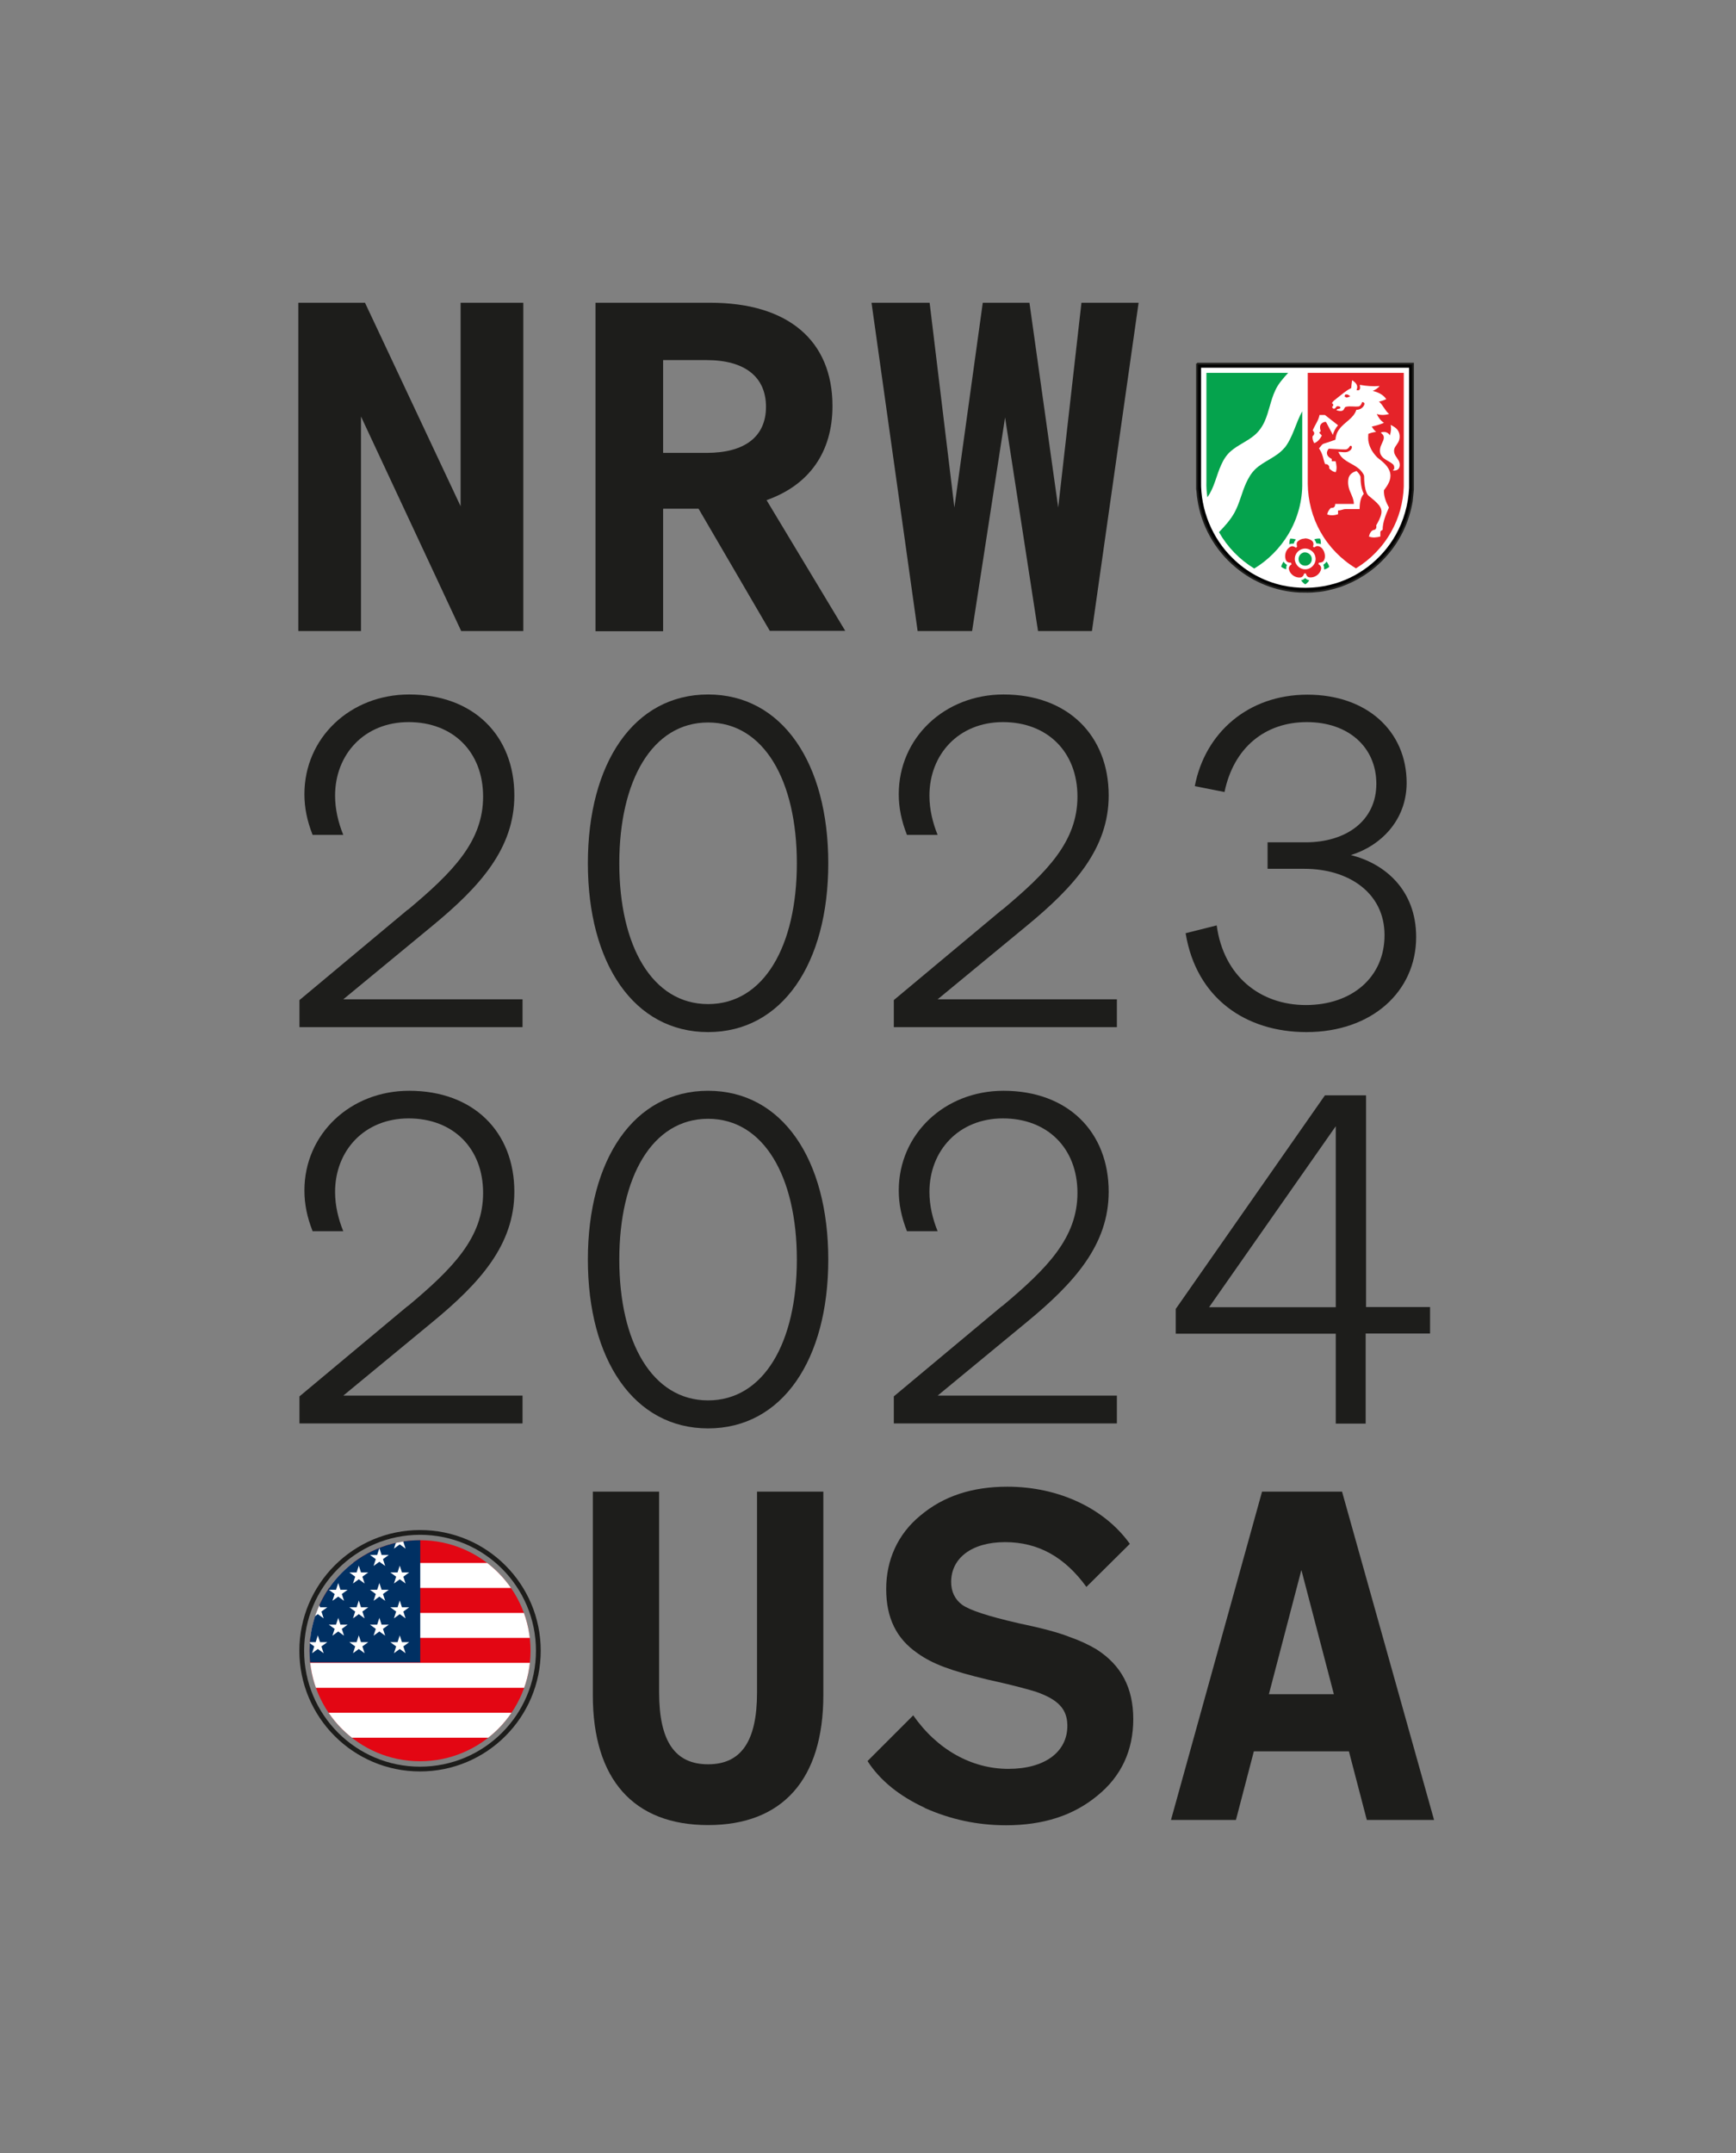 <?xml version="1.0" encoding="UTF-8"?> <svg xmlns="http://www.w3.org/2000/svg" xmlns:xlink="http://www.w3.org/1999/xlink" id="Ebene_1" data-name="Ebene 1" viewBox="0 0 91.13 113.01"><rect x="0" y="0" width="91.13" height="113.01" fill="#808080" stroke="none"/><defs><style> .cls-1, .cls-2, .cls-3 { fill: none; } .cls-4 { fill: #003063; } .cls-5 { fill: #fff; } .cls-6 { fill: #e52329; } .cls-7 { fill: #e30613; } .cls-8 { fill: #05a34d; } .cls-9 { fill: #1d1d1b; } .cls-10 { stroke: #fff; stroke-width: 1.31px; } .cls-10, .cls-11 { fill: #010101; } .cls-10, .cls-11, .cls-3 { stroke-miterlimit: 10; } .cls-11 { stroke-width: .1px; } .cls-11, .cls-3 { stroke: #1d1d1b; } .cls-2 { clip-path: url(#clippath); } .cls-3 { stroke-width: .25px; } </style><clipPath id="clippath"><circle class="cls-1" cx="22.05" cy="86.64" r="5.8"></circle></clipPath></defs><g id="surface0"><path id="schwarz" class="cls-11" d="m62.84,19.09c3.78,0,7.56,0,11.33,0,0,2.2,0,4.4,0,6.61-.02.2-.04.39-.06.59-.18,1.1-.68,2.14-1.44,2.95-.63.69-1.44,1.21-2.32,1.52-.41.13-.83.24-1.26.27-.29.04-.59.02-.88.02-1.21-.06-2.4-.53-3.33-1.32-1.07-.89-1.79-2.18-1.98-3.56-.03-.17-.03-.34-.06-.51,0-2.19,0-4.39,0-6.58Z"></path><path id="weiss" class="cls-5" d="m63.05,19.3c3.64,0,7.28,0,10.92,0,0,1.57,0,3.15,0,4.72,0,.53,0,1.06,0,1.59-.04.86-.28,1.71-.7,2.46-.73,1.3-2.01,2.29-3.47,2.63-.82.2-1.68.2-2.5.02-.98-.22-1.89-.72-2.6-1.43-1.07-1.04-1.68-2.54-1.65-4.03,0-1.99,0-3.98,0-5.96Z"></path><g id="gruen"><path id="gruen_oben" data-name="gruen oben" class="cls-8" d="m63.33,19.57c1.43,0,2.86,0,4.29,0-.26.29-.52.57-.68.93-.24.51-.32,1.09-.55,1.61-.13.29-.32.56-.57.76-.38.31-.84.49-1.21.81-.22.19-.38.44-.5.71-.26.56-.36,1.2-.73,1.71-.04-.28-.06-.56-.05-.83,0-1.89,0-3.79,0-5.68Z"></path><path id="gruen_unten" data-name="gruen unten" class="cls-8" d="m67.43,23.51c.45-.57.58-1.3.93-1.92,0,1.24,0,2.48,0,3.73.02.95-.24,1.9-.73,2.72-.44.73-1.06,1.36-1.79,1.8-.77-.47-1.41-1.13-1.85-1.91.3-.31.6-.64.81-1.02.27-.49.38-1.04.61-1.55.12-.26.26-.51.47-.72.46-.45,1.13-.63,1.55-1.14Z"></path></g><path id="rot" class="cls-6" d="m68.65,25.4c0-1.94,0-3.89,0-5.83,1.68,0,3.36,0,5.04,0,0,1.99,0,3.98,0,5.97-.03.83-.25,1.65-.66,2.37-.44.79-1.08,1.45-1.85,1.92-.77-.46-1.42-1.13-1.86-1.91-.43-.76-.66-1.64-.67-2.52Z"></path><g id="pferd"><path id="koerper" class="cls-5" d="m70.98,19.95c-.02.14-.04.28-.05.42-.28.13-.51.35-.76.54-.09.08-.21.14-.25.26.1.03.08.15,0,.19.03.04.05.1.11.09.1,0,.1-.15.2-.13.06,0,.16.03.13.1-.04.04-.1.04-.15.05-.02.02-.04.04-.06.06.1.03.22.07.33.02.09-.04.08-.18.18-.2.22-.05.45.01.67-.02.1-.03.14-.14.18-.23.06,0,.14.05.11.13-.06.18-.24.28-.42.28-.14.45-.62.64-.89,1.01-.13.16-.19.36-.21.56-.2.07-.39.14-.59.2-.13.03-.18.17-.27.25.07.11.13.22.17.34.06.16.08.33.15.49.06,0,.13,0,.17.06.05.04.05.11.05.17.09.09.2.18.34.19.07-.18.04-.39-.01-.57-.07,0-.13,0-.2,0,0-.04,0-.08,0-.12-.11-.06-.23-.14-.25-.27-.02-.1.03-.2.09-.27.29.01.58.04.88.04.11,0,.19-.1.24-.19.02,0,.06,0,.07,0,.07.1-.02.22-.11.27-.17.12-.39.04-.58.05.05.09.1.18.17.26.29.32.76.41,1.04.75.07.09.16.19.15.32,0,.22.02.43.07.64.04.13.08.27.19.35.18.15.38.3.53.49.09.12.14.27.11.42-.04.23-.16.43-.27.63.03.09,0,.21-.1.23-.17.02-.24.2-.28.35.19.08.41.05.6,0,0-.08,0-.16,0-.24.01-.06.07-.08.12-.11,0-.41.17-.8.33-1.17-.15-.28-.28-.59-.26-.91.19-.25.39-.55.33-.88-.07-.37-.39-.61-.67-.83-.22-.22-.39-.48-.46-.78-.04-.15-.03-.31-.02-.47.13-.05.27-.09.41-.1-.1-.08-.17-.18-.23-.28.22-.05.44-.11.64-.2-.18-.11-.29-.28-.38-.46.21.07.44.06.65,0-.22-.18-.31-.46-.53-.65.13-.03.26-.07.38-.13-.16-.24-.44-.37-.71-.43.13-.06.27-.14.36-.26-.35.03-.7,0-1.04-.06.01.09.04.19-.02.26-.04.04-.1.02-.15.02.02-.07.05-.15.03-.22-.03-.13-.14-.23-.26-.3Zm-.29.75c.07,0,.14.06.19.1-.06.03-.12.05-.19.07-.04-.02-.07-.04-.11-.06.01-.03.02-.06.03-.09.02-.02.05-.02.07-.02Z"></path><path id="huf_oben" data-name="huf oben" class="cls-5" d="m69.26,21.78c.1,0,.19,0,.29,0,.23.18.46.36.69.54-.13.15-.23.32-.27.51-.12-.22-.23-.44-.35-.66-.02-.04-.07-.03-.1-.02-.08.02-.16.07-.2.15-.05.11-.02.23.01.33-.03.03-.06.06-.08.08.05.05.09.1.14.15-.09.17-.21.33-.4.4-.07-.11-.1-.24-.09-.36.04-.04.09-.09.09-.16,0-.06-.05-.11-.08-.15.11-.28.31-.52.36-.82Z"></path><path id="schweif" class="cls-5" d="m72.98,22.29c.16.08.33.17.42.33.1.18.1.41,0,.59-.08.15-.23.28-.22.46,0,.2.15.34.24.5.07.13.09.31,0,.43-.07.09-.2.11-.31.09.02-.02.05-.05.07-.07.03-.1,0-.21-.08-.27-.19-.16-.46-.23-.59-.44-.11-.17-.08-.39,0-.56.05-.14.15-.27.13-.42-.01-.1-.09-.16-.16-.22.16-.09.39-.03.48.14.06-.18.08-.37.04-.55Z"></path><path id="huf_unten" data-name="huf unten" class="cls-5" d="m70.81,25.04c.06-.17.23-.27.4-.32.09.09.18.19.21.31,0,.3.04.61.17.89-.19.22-.21.52-.22.8-.25,0-.5,0-.74,0-.13,0-.25.08-.39.07,0,.07,0,.13,0,.2-.18.06-.39.08-.57.01.02-.13.1-.25.19-.34.06,0,.12,0,.17-.04.05-.04.06-.11.06-.17.33,0,.65,0,.98,0,0-.24-.12-.46-.21-.68-.09-.23-.13-.5-.05-.74Z"></path></g><g id="blume"><path id="blume_nw" data-name="blume nw" class="cls-8" d="m67.68,28.57c0-.1.01-.2.05-.3.1,0,.21.01.3.05-.06.06-.1.13-.11.21-.08,0-.16,0-.24.04Z"></path><path id="blume_no" data-name="blume no" class="cls-8" d="m68.99,28.31c.1-.04.2-.05.31-.04.03.09.04.19.04.29-.08-.03-.16-.04-.24-.04-.02-.08-.06-.15-.11-.21Z"></path><path id="blume_mitte" data-name="blume mitte" class="cls-8" d="m68.39,29.01c.21-.08.47.09.47.32.02.2-.17.38-.36.36-.17,0-.32-.14-.33-.31-.02-.16.08-.32.23-.37Z"></path><path id="blume_ring" data-name="blume ring" class="cls-6" d="m68.48,28.27c-.13,0-.25.05-.35.14-.08.07-.07.18-.04.28-.02.02-.04.04-.06.06-.08-.06-.18-.11-.28-.06-.24.12-.34.43-.26.68.04.12.16.18.28.16,0,.03.02.06.03.09-.09.05-.16.14-.14.25.05.27.33.47.6.44.11-.01.18-.11.2-.21.03,0,.06,0,.09,0,.02.09.07.18.17.2.28.05.58-.16.63-.44.02-.11-.05-.2-.14-.25,0-.02.02-.06.03-.08.09,0,.18-.01.24-.09.11-.16.08-.37,0-.54-.06-.12-.18-.24-.33-.24-.07,0-.11.05-.17.07-.02-.01-.04-.03-.06-.05.06-.11.03-.25-.08-.32-.1-.07-.24-.11-.36-.1Zm.03.52c.25,0,.5.19.54.44.08.34-.23.68-.57.65-.28-.01-.52-.28-.51-.56,0-.22.16-.43.37-.5.06-.02.12-.03.17-.03Z"></path><path id="blume_sw" data-name="blume sw" class="cls-8" d="m67.25,29.75c.03-.1.07-.19.13-.27.05.07.11.13.18.17-.04.07-.04.15-.04.23-.1-.03-.19-.07-.27-.14Z"></path><path id="blume_so" data-name="blume so" class="cls-8" d="m69.46,29.65c.07-.05.13-.11.18-.17.06.08.11.17.14.27-.08.07-.17.12-.27.14,0-.08,0-.16-.04-.24Z"></path><path id="blume_s" data-name="blume s" class="cls-8" d="m68.51,30.34c.06.06.14.1.22.12-.06.09-.13.16-.21.21-.09-.05-.16-.13-.22-.21.08-.02.16-.06.21-.12Z"></path></g></g><circle class="cls-3" cx="22.05" cy="86.64" r="6.21"></circle><g class="cls-2"><g><rect class="cls-7" x="2.39" y="74.55" width="45.79" height="24.34"></rect><path class="cls-10" d="m9.14,80.07h32.3m0,2.62H9.14m0,2.62h32.3m0,2.62H9.14m0,2.62h32.3m0,2.62H9.14"></path><rect class="cls-4" x="9.14" y="78.1" width="12.92" height="9.15"></rect><g><g id="s18"><g id="s9"><g id="s5"><g id="s4"><path id="s" class="cls-5" d="m10.22,78.5l.31.95-.8-.58h.99l-.8.58.31-.95Z"></path><path id="s-2" data-name="s" class="cls-5" d="m10.22,80.33l.31.95-.8-.58h.99l-.8.58.31-.95Z"></path><path id="s-3" data-name="s" class="cls-5" d="m10.22,82.16l.31.95-.8-.58h.99l-.8.58.31-.95Z"></path><path id="s-4" data-name="s" class="cls-5" d="m10.22,83.99l.31.95-.8-.58h.99l-.8.58.31-.95Z"></path></g><path id="s-5" data-name="s" class="cls-5" d="m10.22,85.82l.31.95-.8-.58h.99l-.8.58.31-.95Z"></path></g><g id="s4-2" data-name="s4"><path id="s-6" data-name="s" class="cls-5" d="m11.29,79.41l.31.95-.8-.58h.99l-.8.58.31-.95Z"></path><path id="s-7" data-name="s" class="cls-5" d="m11.29,81.24l.31.95-.8-.58h.99l-.8.58.31-.95Z"></path><path id="s-8" data-name="s" class="cls-5" d="m11.29,83.07l.31.95-.8-.58h.99l-.8.58.31-.95Z"></path><path id="s-9" data-name="s" class="cls-5" d="m11.29,84.9l.31.95-.8-.58h.99l-.8.58.31-.95Z"></path></g></g><g id="s9-2" data-name="s9"><g id="s5-2" data-name="s5"><g id="s4-3" data-name="s4"><path id="s-10" data-name="s" class="cls-5" d="m12.37,78.5l.31.95-.8-.58h.99l-.8.58.31-.95Z"></path><path id="s-11" data-name="s" class="cls-5" d="m12.37,80.33l.31.95-.8-.58h.99l-.8.58.31-.95Z"></path><path id="s-12" data-name="s" class="cls-5" d="m12.37,82.16l.31.95-.8-.58h.99l-.8.58.31-.95Z"></path><path id="s-13" data-name="s" class="cls-5" d="m12.37,83.99l.31.95-.8-.58h.99l-.8.58.31-.95Z"></path></g><path id="s-14" data-name="s" class="cls-5" d="m12.37,85.82l.31.95-.8-.58h.99l-.8.58.31-.95Z"></path></g><g id="s4-4" data-name="s4"><path id="s-15" data-name="s" class="cls-5" d="m13.45,79.41l.31.95-.8-.58h.99l-.8.58.31-.95Z"></path><path id="s-16" data-name="s" class="cls-5" d="m13.45,81.24l.31.95-.8-.58h.99l-.8.58.31-.95Z"></path><path id="s-17" data-name="s" class="cls-5" d="m13.45,83.07l.31.95-.8-.58h.99l-.8.58.31-.95Z"></path><path id="s-18" data-name="s" class="cls-5" d="m13.45,84.9l.31.95-.8-.58h.99l-.8.58.31-.95Z"></path></g></g></g><g id="s18-2" data-name="s18"><g id="s9-3" data-name="s9"><g id="s5-3" data-name="s5"><g id="s4-5" data-name="s4"><path id="s-19" data-name="s" class="cls-5" d="m14.52,78.5l.31.95-.8-.58h.99l-.8.58.31-.95Z"></path><path id="s-20" data-name="s" class="cls-5" d="m14.52,80.33l.31.95-.8-.58h.99l-.8.58.31-.95Z"></path><path id="s-21" data-name="s" class="cls-5" d="m14.52,82.16l.31.95-.8-.58h.99l-.8.58.31-.95Z"></path><path id="s-22" data-name="s" class="cls-5" d="m14.52,83.99l.31.95-.8-.58h.99l-.8.58.31-.95Z"></path></g><path id="s-23" data-name="s" class="cls-5" d="m14.52,85.82l.31.95-.8-.58h.99l-.8.58.31-.95Z"></path></g><g id="s4-6" data-name="s4"><path id="s-24" data-name="s" class="cls-5" d="m15.6,79.41l.31.95-.8-.58h.99l-.8.58.31-.95Z"></path><path id="s-25" data-name="s" class="cls-5" d="m15.6,81.24l.31.95-.8-.58h.99l-.8.58.31-.95Z"></path><path id="s-26" data-name="s" class="cls-5" d="m15.6,83.07l.31.95-.8-.58h.99l-.8.58.31-.95Z"></path><path id="s-27" data-name="s" class="cls-5" d="m15.6,84.9l.31.95-.8-.58h.99l-.8.58.31-.95Z"></path></g></g><g id="s9-4" data-name="s9"><g id="s5-4" data-name="s5"><g id="s4-7" data-name="s4"><path id="s-28" data-name="s" class="cls-5" d="m16.68,78.5l.31.95-.8-.58h.99l-.8.58.31-.95Z"></path><path id="s-29" data-name="s" class="cls-5" d="m16.68,80.33l.31.95-.8-.58h.99l-.8.58.31-.95Z"></path><path id="s-30" data-name="s" class="cls-5" d="m16.68,82.16l.31.95-.8-.58h.99l-.8.58.31-.95Z"></path><path id="s-31" data-name="s" class="cls-5" d="m16.68,83.99l.31.95-.8-.58h.99l-.8.58.31-.95Z"></path></g><path id="s-32" data-name="s" class="cls-5" d="m16.68,85.82l.31.95-.8-.58h.99l-.8.58.31-.95Z"></path></g><g id="s4-8" data-name="s4"><path id="s-33" data-name="s" class="cls-5" d="m17.75,79.41l.31.95-.8-.58h.99l-.8.58.31-.95Z"></path><path id="s-34" data-name="s" class="cls-5" d="m17.75,81.24l.31.95-.8-.58h.99l-.8.58.31-.95Z"></path><path id="s-35" data-name="s" class="cls-5" d="m17.75,83.07l.31.95-.8-.58h.99l-.8.58.31-.95Z"></path><path id="s-36" data-name="s" class="cls-5" d="m17.75,84.9l.31.95-.8-.58h.99l-.8.58.31-.95Z"></path></g></g></g><g id="s9-5" data-name="s9"><g id="s5-5" data-name="s5"><g id="s4-9" data-name="s4"><path id="s-37" data-name="s" class="cls-5" d="m18.83,78.5l.31.95-.8-.58h.99l-.8.58.31-.95Z"></path><path id="s-38" data-name="s" class="cls-5" d="m18.83,80.33l.31.95-.8-.58h.99l-.8.58.31-.95Z"></path><path id="s-39" data-name="s" class="cls-5" d="m18.83,82.16l.31.95-.8-.58h.99l-.8.58.31-.95Z"></path><path id="s-40" data-name="s" class="cls-5" d="m18.83,83.99l.31.95-.8-.58h.99l-.8.58.31-.95Z"></path></g><path id="s-41" data-name="s" class="cls-5" d="m18.83,85.82l.31.95-.8-.58h.99l-.8.58.31-.95Z"></path></g><g id="s4-10" data-name="s4"><path id="s-42" data-name="s" class="cls-5" d="m19.91,79.41l.31.95-.8-.58h.99l-.8.58.31-.95Z"></path><path id="s-43" data-name="s" class="cls-5" d="m19.91,81.24l.31.95-.8-.58h.99l-.8.58.31-.95Z"></path><path id="s-44" data-name="s" class="cls-5" d="m19.91,83.07l.31.95-.8-.58h.99l-.8.58.31-.95Z"></path><path id="s-45" data-name="s" class="cls-5" d="m19.91,84.9l.31.95-.8-.58h.99l-.8.58.31-.95Z"></path></g></g><g id="s5-6" data-name="s5"><g id="s4-11" data-name="s4"><path id="s-46" data-name="s" class="cls-5" d="m20.98,78.5l.31.95-.8-.58h.99l-.8.58.31-.95Z"></path><path id="s-47" data-name="s" class="cls-5" d="m20.98,80.33l.31.95-.8-.58h.99l-.8.58.31-.95Z"></path><path id="s-48" data-name="s" class="cls-5" d="m20.98,82.16l.31.95-.8-.58h.99l-.8.58.31-.95Z"></path><path id="s-49" data-name="s" class="cls-5" d="m20.98,83.99l.31.95-.8-.58h.99l-.8.58.31-.95Z"></path></g><path id="s-50" data-name="s" class="cls-5" d="m20.98,85.82l.31.95-.8-.58h.99l-.8.58.31-.95Z"></path></g></g></g></g><g><path class="cls-9" d="m27.47,15.89v17.23h-3.26l-5.26-11.26v11.26h-3.29V15.89h3.5l5.02,10.68v-10.68h3.29Z"></path><path class="cls-9" d="m34.81,26.72v6.41h-3.55V15.89h6.03c4.06,0,6.41,1.97,6.41,5.42,0,2.42-1.22,4.15-3.46,4.94l4.13,6.86h-3.96l-3.74-6.41h-1.85Zm0-2.95h2.28c2.02,0,3.12-.86,3.12-2.42s-1.1-2.45-3.12-2.45h-2.28v4.87Z"></path><path class="cls-9" d="m51.59,15.89h2.45l1.51,10.75,1.22-10.75h3l-2.45,17.23h-2.83l-1.73-11.21-1.73,11.21h-2.86l-2.42-17.23h3.05l1.3,10.75,1.49-10.75Z"></path><path class="cls-9" d="m21.4,47.76c2.38-1.99,3.96-3.6,3.96-5.95s-1.58-3.91-3.91-3.91-3.86,1.7-3.86,3.86c0,.72.17,1.42.43,2.06h-1.61c-.29-.74-.43-1.42-.43-2.14,0-2.95,2.4-5.23,5.5-5.23,3.38,0,5.52,2.16,5.52,5.3,0,2.78-1.8,4.78-4.3,6.84l-4.68,3.86h9.41v1.46h-11.71v-1.42l5.69-4.75Z"></path><path class="cls-9" d="m37.17,36.45c3.89,0,6.31,3.6,6.31,8.86s-2.42,8.86-6.31,8.86-6.31-3.6-6.31-8.86,2.42-8.86,6.31-8.86Zm0,16.25c2.93,0,4.66-3.05,4.66-7.39s-1.73-7.39-4.66-7.39-4.66,3.05-4.66,7.39,1.73,7.39,4.66,7.39Z"></path><path class="cls-9" d="m52.6,47.76c2.38-1.99,3.96-3.6,3.96-5.95s-1.58-3.91-3.91-3.91-3.86,1.7-3.86,3.86c0,.72.17,1.42.43,2.06h-1.61c-.29-.74-.43-1.42-.43-2.14,0-2.95,2.4-5.23,5.5-5.23,3.38,0,5.52,2.16,5.52,5.3,0,2.78-1.8,4.78-4.3,6.84l-4.68,3.86h9.41v1.46h-11.71v-1.42l5.69-4.75Z"></path><path class="cls-9" d="m62.24,48.98l1.63-.41c.36,2.66,2.28,4.18,4.68,4.18s4.13-1.44,4.13-3.67-1.9-3.48-4.2-3.48h-1.94v-1.39h1.99c2.16,0,3.72-1.15,3.72-3.07s-1.46-3.24-3.65-3.24-3.84,1.34-4.32,3.67l-1.56-.31c.53-2.78,2.78-4.8,5.91-4.8s5.21,1.92,5.21,4.63c0,1.97-1.37,3.31-2.93,3.79,1.75.43,3.43,1.8,3.43,4.3,0,2.86-2.33,4.99-5.76,4.99-3.19,0-5.78-1.78-6.34-5.18Z"></path><path class="cls-9" d="m21.4,68.56c2.38-1.99,3.96-3.6,3.96-5.95s-1.58-3.91-3.91-3.91-3.86,1.7-3.86,3.86c0,.72.17,1.42.43,2.06h-1.61c-.29-.74-.43-1.42-.43-2.14,0-2.95,2.4-5.23,5.5-5.23,3.38,0,5.52,2.16,5.52,5.3,0,2.78-1.8,4.78-4.3,6.84l-4.68,3.86h9.41v1.46h-11.71v-1.42l5.69-4.75Z"></path><path class="cls-9" d="m37.17,57.25c3.89,0,6.31,3.6,6.31,8.86s-2.42,8.86-6.31,8.86-6.31-3.6-6.31-8.86,2.42-8.86,6.31-8.86Zm0,16.25c2.93,0,4.66-3.05,4.66-7.39s-1.73-7.39-4.66-7.39-4.66,3.05-4.66,7.39,1.73,7.39,4.66,7.39Z"></path><path class="cls-9" d="m52.6,68.56c2.38-1.99,3.96-3.6,3.96-5.95s-1.58-3.91-3.91-3.91-3.86,1.7-3.86,3.86c0,.72.17,1.42.43,2.06h-1.61c-.29-.74-.43-1.42-.43-2.14,0-2.95,2.4-5.23,5.5-5.23,3.38,0,5.52,2.16,5.52,5.3,0,2.78-1.8,4.78-4.3,6.84l-4.68,3.86h9.41v1.46h-11.71v-1.42l5.69-4.75Z"></path><path class="cls-9" d="m70.12,74.73v-4.73h-8.4v-1.3l7.83-11.21h2.16v11.11h3.36v1.39h-3.38v4.73h-1.56Zm0-6.12v-9.5l-6.65,9.5h6.65Z"></path><path class="cls-9" d="m31.12,88.97v-10.68h3.48v10.54c0,2.57.84,3.77,2.57,3.77s2.57-1.2,2.57-3.77v-10.54h3.48v10.68c0,4.42-2.14,6.82-6.05,6.82s-6.05-2.4-6.05-6.82Z"></path><path class="cls-9" d="m48.54,94.88c-1.34-.62-2.35-1.44-3-2.45l2.4-2.4c1.25,1.8,3.07,2.81,4.99,2.81s3.1-.89,3.1-2.26c0-.86-.46-1.37-1.63-1.78-.31-.1-1.15-.34-2.57-.65-1.92-.46-2.88-.82-3.65-1.37-1.13-.77-1.66-1.87-1.66-3.38s.6-2.88,1.8-3.86c1.2-1.01,2.71-1.51,4.56-1.51,2.71,0,5.11,1.15,6.43,3l-2.28,2.26c-1.13-1.56-2.52-2.35-4.27-2.35s-2.83.84-2.83,2.09c0,.5.19.91.58,1.2.41.29,1.37.6,2.93.96,1.25.26,2.14.5,2.69.72.55.19,1.01.41,1.42.65,1.32.84,1.94,2.04,1.94,3.67s-.62,3-1.9,4.03c-1.25,1.03-2.83,1.54-4.78,1.54-1.51,0-2.93-.31-4.27-.91Z"></path><path class="cls-9" d="m66.25,78.29h4.2l4.83,17.23h-3.53l-.94-3.6h-4.99l-.94,3.6h-3.41l4.78-17.23Zm2.06,4.13l-1.7,6.5h3.41l-1.7-6.5Z"></path></g></svg> 